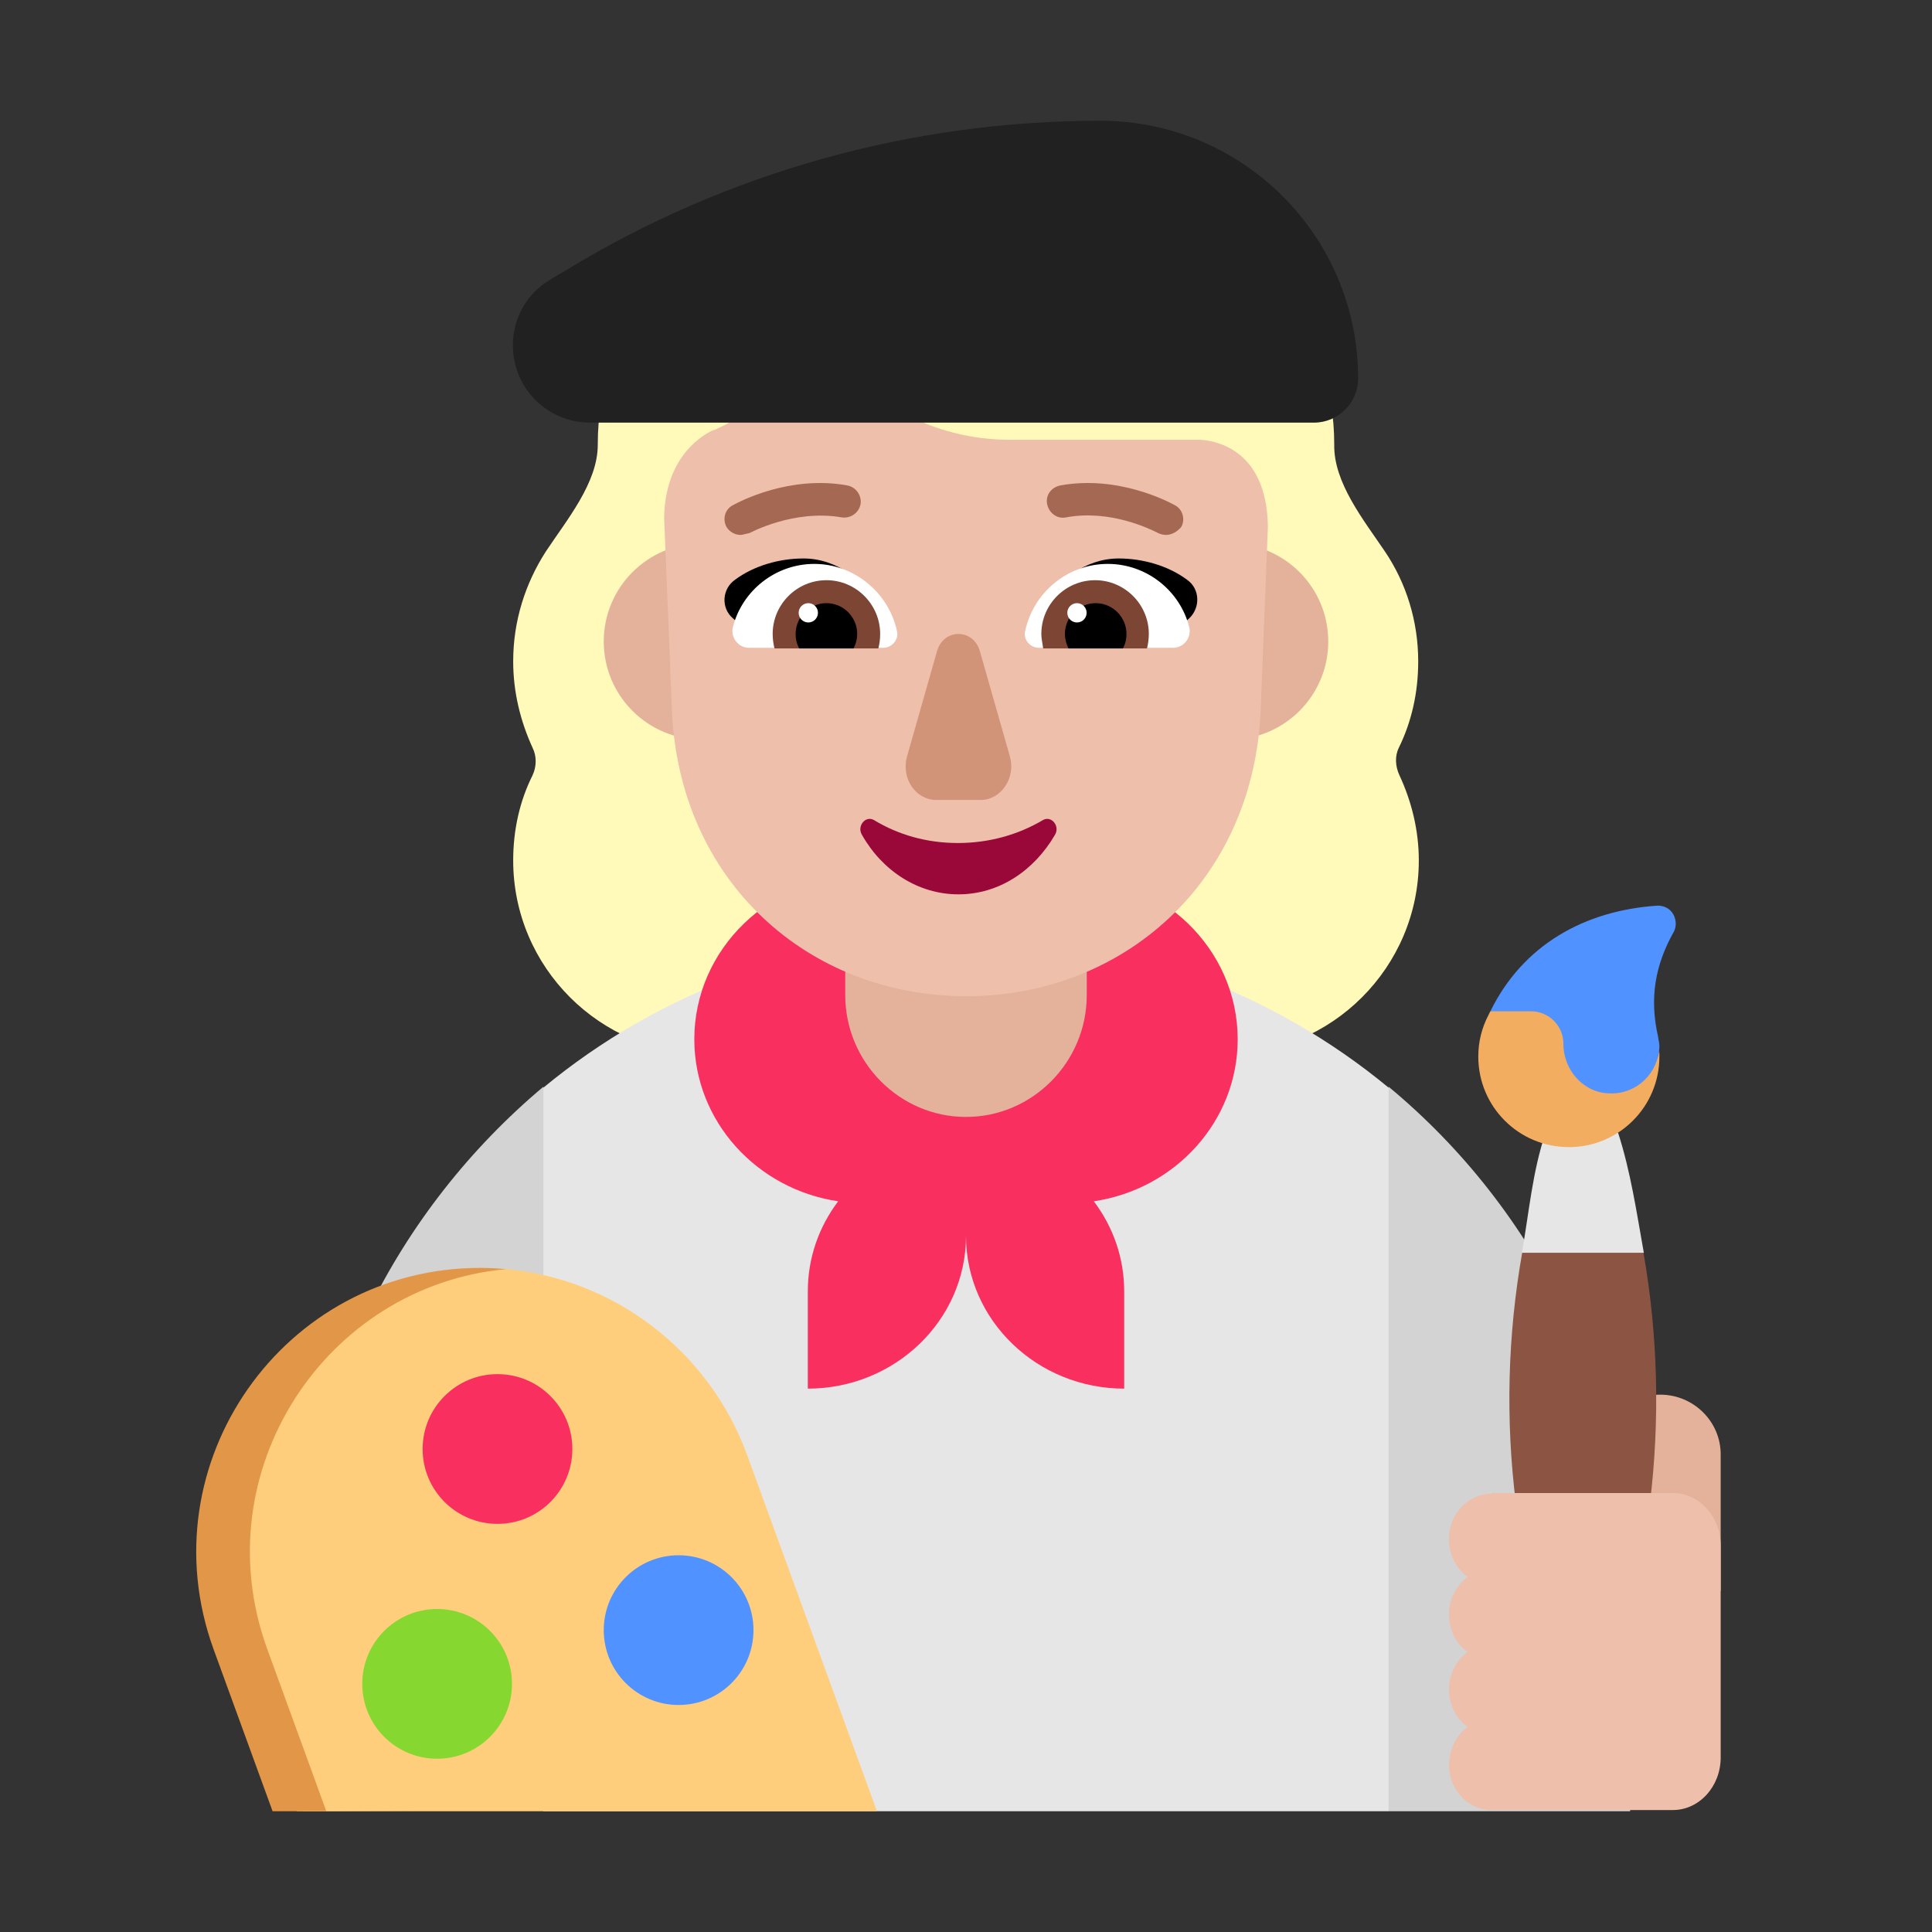 <svg width="32" height="32" viewBox="0 0 32 32" fill="none" xmlns="http://www.w3.org/2000/svg">
<rect x="0" y="0" width="32" height="32" fill="#333333" stroke="none"/>
<path d="M23.49 10.954C23.49 11.474 23.38 11.954 23.17 12.383C23.1 12.523 23.11 12.693 23.18 12.843C23.38 13.273 23.5 13.752 23.5 14.252C23.5 16.021 22.059 17.46 20.288 17.46H11.712C9.941 17.46 8.5 16.021 8.5 14.252C8.5 13.742 8.61 13.263 8.82 12.843C8.89 12.693 8.89 12.523 8.82 12.383C8.62 11.944 8.5 11.464 8.5 10.954C8.5 10.285 8.7 9.665 9.04 9.136C9.391 8.606 9.901 7.996 9.901 7.367V7.357C9.901 5.538 11.042 4.069 12.863 4.069C13.043 4.069 13.213 3.989 13.313 3.839C13.914 3 14.894 2.46 15.995 2.46C17.106 2.46 18.076 3.01 18.677 3.839C18.777 3.989 18.947 4.069 19.127 4.069C20.938 4.069 22.099 5.538 22.099 7.357V7.367C22.089 7.996 22.589 8.616 22.94 9.136C23.29 9.655 23.49 10.285 23.49 10.954Z" fill="#FFF9BA"/>
<path d="M9 18.015C10.902 16.443 13.342 15.5 16 15.5C18.658 15.5 21.097 16.443 23 18.015L25.194 23.978L23 30H9L7.08 23.978L9 18.015Z" fill="#E6E6E6"/>
<path d="M16 20.473C16.002 21.872 17.181 23 18.62 23V21.387C18.62 20.829 18.433 20.315 18.117 19.897C19.465 19.698 20.5 18.571 20.5 17.214C20.5 15.717 19.24 14.5 17.69 14.5H14.31C12.76 14.5 11.5 15.717 11.5 17.214C11.5 18.571 12.535 19.698 13.883 19.897C13.567 20.315 13.38 20.829 13.38 21.387V23C14.819 23 15.998 21.872 16 20.473Z" fill="#F92F60"/>
<path d="M5 26.5C4.98 23.09 6.582 20.03 9 18V29.98L5.02 30L5 26.5Z" fill="#D3D3D3"/>
<path d="M23 30V18C25.44 20.023 27 23.078 27 26.494V30H23Z" fill="#D3D3D3"/>
<path d="M27.5 23.1C28.05 23.1 28.5 23.545 28.5 24.088V26.35H26.5V24.088C26.5 23.545 26.94 23.1 27.5 23.1Z" fill="#E4B29A"/>
<path d="M25.212 20.75C24.971 22.115 24.934 23.514 25.108 24.9L25.658 29.27C25.698 29.55 25.938 29.77 26.218 29.77C26.508 29.77 26.748 29.56 26.778 29.27L27.328 24.9C27.496 23.513 27.461 22.116 27.221 20.75L26.199 20.355L25.212 20.75Z" fill="#8C5543"/>
<path d="M27.227 20.75C27.107 20.08 27.01 19.41 26.8 18.76H25.6C25.38 19.41 25.327 20.08 25.207 20.75H27.227Z" fill="#E6E6E6"/>
<path d="M24.684 16.75L25.387 16.547C25.687 16.547 26.07 16.985 26.07 17.285C26.07 17.725 26.197 17.797 26.637 17.797C27.059 17.806 27.437 17.797 27.481 17.391C27.484 17.427 27.485 17.463 27.485 17.5C27.485 18.33 26.815 19 25.985 19C25.155 19 24.485 18.33 24.485 17.5C24.485 17.25 24.545 17.02 24.655 16.81C24.665 16.79 24.674 16.77 24.684 16.75Z" fill="#F3AD61"/>
<path d="M27.655 15.07C27.595 15.02 27.525 15 27.455 15C26.245 15.08 25.225 15.65 24.685 16.75H25.355C25.655 16.75 25.895 16.99 25.895 17.29C25.895 17.73 26.235 18.11 26.675 18.11C27.115 18.12 27.465 17.77 27.485 17.34C27.485 17.29 27.475 17.24 27.465 17.19V17.18C27.315 16.53 27.415 15.98 27.725 15.43C27.785 15.31 27.755 15.16 27.655 15.07Z" fill="#5092FF"/>
<path d="M24.702 24.74C24.328 24.74 24.01 25.06 24 25.47C23.991 25.74 24.119 25.98 24.31 26.12C24.128 26.25 24 26.48 24 26.74C24 27 24.119 27.23 24.31 27.36C24.128 27.49 24 27.72 24 27.98C24 28.24 24.119 28.47 24.31 28.6C24.119 28.74 24 28.98 24 29.25C24.01 29.66 24.328 29.98 24.702 29.98H27.708C28.145 29.98 28.5 29.59 28.5 29.11V25.6C28.5 25.12 28.145 24.73 27.708 24.73H24.702V24.74Z" fill="#EEBFAA"/>
<path d="M4.919 30H14.525L12.375 24.1C11.739 22.359 10.148 21.162 8.332 21.015C8.207 21.005 7.985 21.038 7.859 21.051C5.135 21.332 2.829 24.24 3.939 27.31L4.919 30Z" fill="#FFCE7C"/>
<path d="M8.385 21.02C8.245 21.01 8.095 21 7.955 21C4.695 21 2.425 24.24 3.535 27.31L4.515 30H5.405L4.425 27.31C3.365 24.39 5.375 21.3 8.385 21.02Z" fill="#E19747"/>
<path d="M8.24 25.24C8.925 25.24 9.48 24.685 9.48 24C9.48 23.315 8.925 22.76 8.24 22.76C7.555 22.76 7 23.315 7 24C7 24.685 7.555 25.24 8.24 25.24Z" fill="#F92F60"/>
<path d="M11.24 28.24C11.925 28.24 12.48 27.685 12.48 27C12.48 26.315 11.925 25.76 11.24 25.76C10.555 25.76 10 26.315 10 27C10 27.685 10.555 28.24 11.24 28.24Z" fill="#5092FF"/>
<path d="M7.24 29.13C7.925 29.13 8.48 28.575 8.48 27.89C8.48 27.205 7.925 26.65 7.24 26.65C6.555 26.65 6 27.205 6 27.89C6 28.575 6.555 29.13 7.24 29.13Z" fill="#86D72F"/>
<path d="M16 18.5C14.9 18.5 14 17.592 14 16.483V14.517C14 13.408 14.9 12.5 16 12.5C17.1 12.5 18 13.408 18 14.517V16.483C18 17.592 17.1 18.5 16 18.5Z" fill="#E4B29A"/>
<path d="M13.25 10.625C13.25 11.523 12.523 12.25 11.625 12.25C10.727 12.25 10 11.523 10 10.625C10 9.728 10.727 9 11.625 9C12.523 9 13.25 9.728 13.25 10.625Z" fill="#E4B29A"/>
<path d="M22 10.625C22 11.523 21.273 12.25 20.375 12.25C19.477 12.25 18.75 11.523 18.75 10.625C18.75 9.728 19.477 9 20.375 9C21.273 9 22 9.728 22 10.625Z" fill="#E4B29A"/>
<path d="M19.876 7.284H16.721C15.468 7.284 14.303 6.657 13.597 5.605C13.478 5.443 13.219 5.473 13.139 5.665L13.07 5.858C12.841 6.414 12.423 6.859 11.896 7.092C11.866 7.112 11.826 7.122 11.796 7.132C11.567 7.243 11.02 7.618 11 8.569L11.129 11.765C11.249 14.598 13.388 16.5 16.005 16.5C18.612 16.5 20.761 14.598 20.881 11.765L21 8.72C20.98 7.385 20.055 7.294 19.876 7.284Z" fill="#EEBFAA"/>
<path d="M13.308 9.25C13.868 9.25 14.328 9.63 14.618 10.07C14.363 10.148 14.115 10.219 13.87 10.289C13.454 10.408 13.046 10.525 12.618 10.67L12.138 10.24C11.938 10.07 11.958 9.75 12.178 9.6C12.488 9.37 12.908 9.25 13.308 9.25Z" fill="black"/>
<path d="M18.528 9.25C17.968 9.25 17.508 9.63 17.218 10.07C17.456 10.143 17.69 10.211 17.921 10.278C18.35 10.402 18.773 10.524 19.208 10.68L19.688 10.25C19.888 10.07 19.878 9.75 19.658 9.6C19.348 9.37 18.928 9.25 18.528 9.25Z" fill="black"/>
<path d="M12.138 10.39C12.288 9.79 12.838 9.34 13.488 9.34C14.158 9.34 14.728 9.83 14.858 10.46C14.888 10.6 14.768 10.73 14.628 10.73H12.408C12.228 10.73 12.098 10.56 12.138 10.39Z" fill="white"/>
<path d="M19.698 10.39C19.548 9.79 18.998 9.34 18.348 9.34C17.668 9.34 17.108 9.83 16.978 10.46C16.948 10.6 17.068 10.73 17.208 10.73H19.428C19.608 10.73 19.738 10.56 19.698 10.39Z" fill="white"/>
<path d="M12.798 10.5C12.798 10.01 13.198 9.61 13.688 9.61C14.178 9.61 14.578 10.01 14.578 10.5C14.578 10.59 14.568 10.66 14.548 10.74H12.828C12.808 10.66 12.798 10.58 12.798 10.5Z" fill="#7D4533"/>
<path d="M19.028 10.5C19.028 10.01 18.628 9.61 18.138 9.61C17.648 9.61 17.248 10.01 17.248 10.5C17.248 10.553 17.257 10.607 17.266 10.66C17.27 10.687 17.275 10.713 17.278 10.74H18.998C19.018 10.66 19.028 10.58 19.028 10.5Z" fill="#7D4533"/>
<path d="M13.688 9.99C13.968 9.99 14.198 10.22 14.198 10.5C14.198 10.58 14.178 10.66 14.138 10.74H13.238C13.198 10.67 13.178 10.59 13.178 10.5C13.178 10.22 13.408 9.99 13.688 9.99Z" fill="black"/>
<path d="M18.148 9.99C17.868 9.99 17.638 10.22 17.638 10.5C17.638 10.58 17.658 10.66 17.698 10.74H18.598C18.638 10.67 18.658 10.59 18.658 10.5C18.658 10.22 18.428 9.99 18.148 9.99Z" fill="black"/>
<path d="M13.548 10.15C13.548 10.238 13.477 10.31 13.388 10.31C13.3 10.31 13.228 10.238 13.228 10.15C13.228 10.062 13.3 9.99 13.388 9.99C13.477 9.99 13.548 10.062 13.548 10.15Z" fill="white"/>
<path d="M17.998 10.15C17.998 10.238 17.927 10.31 17.838 10.31C17.75 10.31 17.678 10.238 17.678 10.15C17.678 10.062 17.75 9.99 17.838 9.99C17.927 9.99 17.998 10.062 17.998 10.15Z" fill="white"/>
<path d="M15.865 13.963C15.352 13.963 14.879 13.828 14.474 13.582C14.336 13.504 14.188 13.683 14.277 13.828C14.612 14.421 15.204 14.813 15.875 14.813C16.546 14.813 17.128 14.421 17.473 13.828C17.562 13.683 17.414 13.504 17.276 13.582C16.861 13.828 16.378 13.963 15.865 13.963Z" fill="#990838"/>
<path d="M15.519 10.789L15.022 12.533C14.924 12.897 15.168 13.25 15.509 13.25H16.241C16.582 13.25 16.826 12.886 16.728 12.533L16.231 10.789C16.124 10.404 15.626 10.404 15.519 10.789Z" fill="#D19479"/>
<path d="M12.034 8.73C12.084 8.81 12.174 8.86 12.264 8.86C12.287 8.86 12.314 8.853 12.344 8.845C12.366 8.84 12.389 8.834 12.414 8.83C12.414 8.83 13.144 8.43 13.944 8.57C14.084 8.59 14.224 8.5 14.254 8.35C14.274 8.21 14.184 8.07 14.034 8.04C13.076 7.867 12.246 8.31 12.143 8.365C12.139 8.367 12.134 8.37 12.134 8.37C12.004 8.44 11.964 8.6 12.034 8.73Z" fill="#A56953"/>
<path d="M19.184 8.83C19.224 8.85 19.274 8.86 19.314 8.86C19.404 8.86 19.494 8.81 19.564 8.73C19.634 8.61 19.594 8.44 19.464 8.37C19.464 8.37 19.459 8.367 19.455 8.365C19.352 8.31 18.522 7.867 17.564 8.04C17.414 8.07 17.314 8.2 17.344 8.35C17.374 8.5 17.514 8.6 17.654 8.57C18.384 8.433 19.048 8.763 19.166 8.821C19.177 8.827 19.184 8.83 19.184 8.83Z" fill="#A56953"/>
<path d="M8.495 5.72C8.495 5.27 8.725 4.86 9.115 4.63L9.385 4.47C12.045 2.85 15.105 2 18.225 2C20.585 2 22.495 3.91 22.495 6.27C22.495 6.67 22.165 7 21.765 7H9.775C9.065 7 8.495 6.43 8.495 5.72Z" fill="#212121"/>
</svg>
